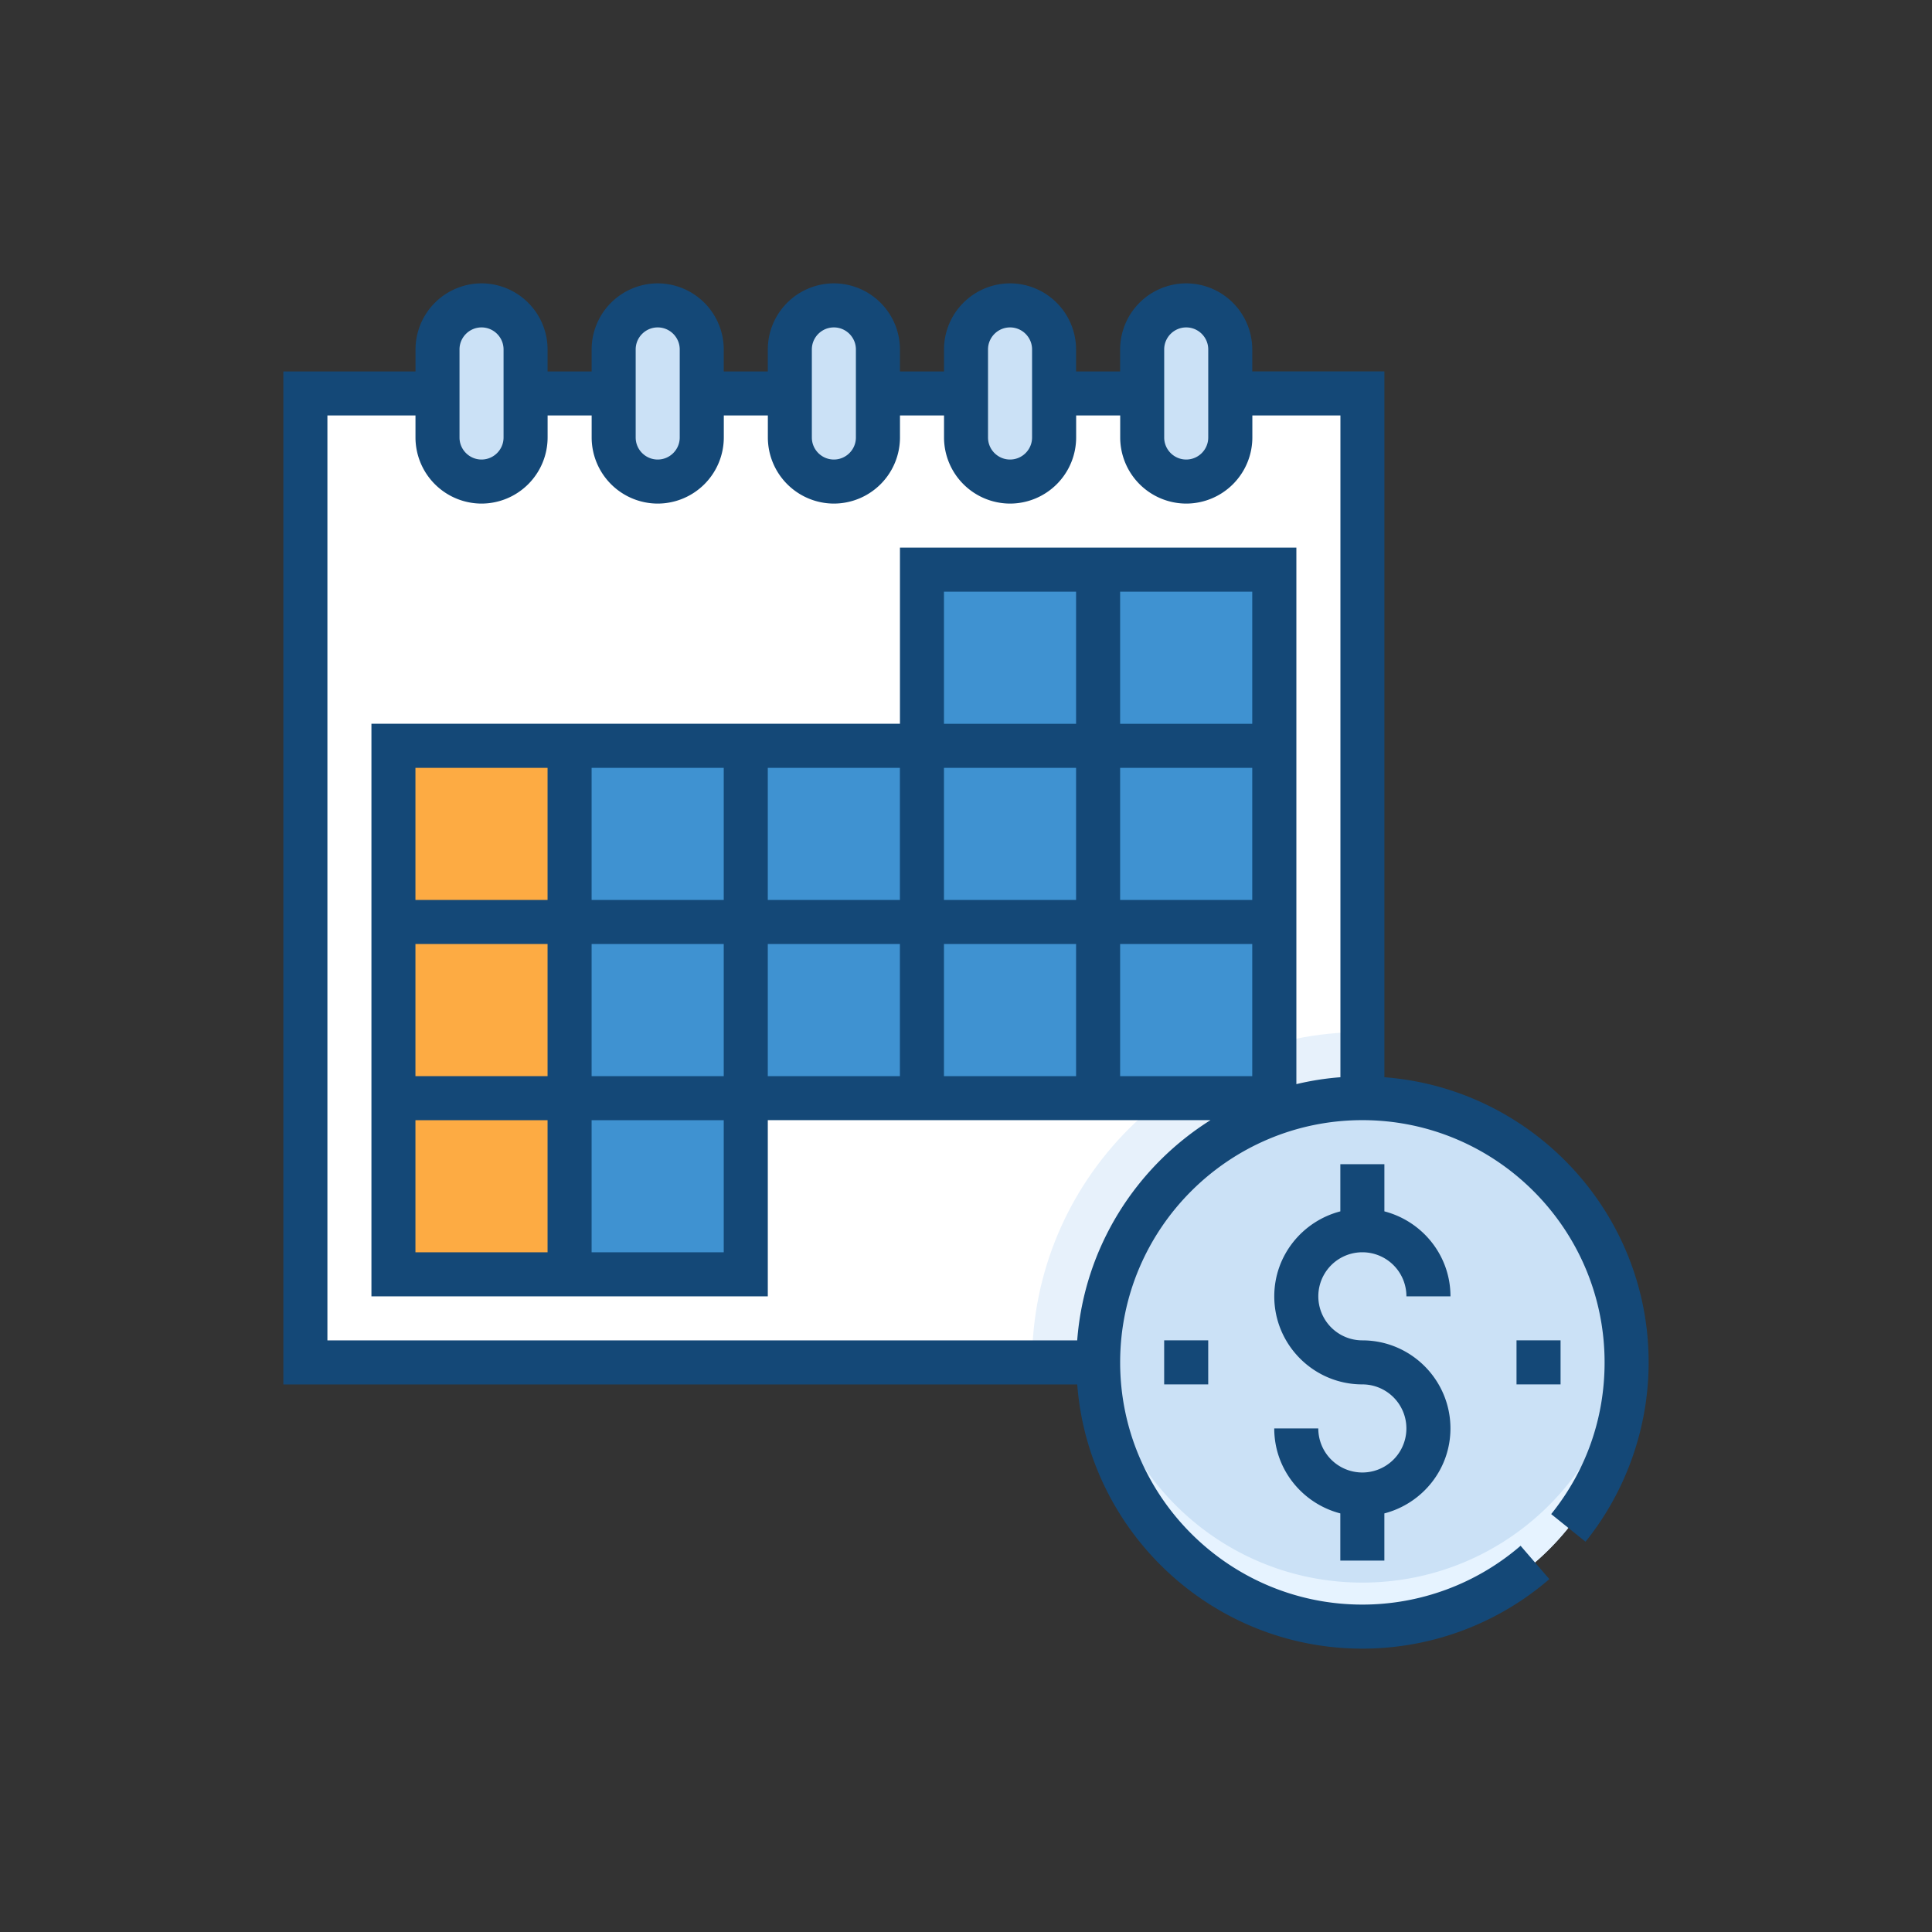 <svg xmlns="http://www.w3.org/2000/svg" xmlns:xlink="http://www.w3.org/1999/xlink" width="75" height="75" fill="none" xmlns:v="https://vecta.io/nano"><rect width="100%" height="100%" fill="#333333" stroke="none"/><path d="M52.887 42.629V15.274H11.855v37.613h41.032V42.629z" fill="#fff"/><path d="M40.065 52.887h12.822V40.065c-7.081 0-12.822 5.741-12.822 12.822z" fill="#e7f1fb"/><g fill="#cbe1f6"><use xlink:href="#B"/><use xlink:href="#B" x="6.838"/><use xlink:href="#B" x="13.677"/><use xlink:href="#B" x="20.516"/><use xlink:href="#B" x="27.354"/></g><path d="M22.113 28.952h-6.839v20.516h6.839V28.952z" fill="#fdab43"/><path d="M35.79 22.113v6.839H22.113v20.516h6.839v-6.839h20.516V22.113H35.79z" fill="#3f92d1"/><path d="M52.887 63.145a10.26 10.26 0 0 0 10.258-10.258 10.26 10.26 0 0 0-10.258-10.258 10.26 10.26 0 0 0-10.258 10.258 10.26 10.26 0 0 0 10.258 10.258z" fill="#cbe1f6"/><path d="M52.887 61.436c-5.377 0-9.779-4.139-10.215-9.403-.023.283-.043.566-.043.855a10.26 10.26 0 0 0 10.258 10.258 10.26 10.26 0 0 0 10.258-10.258c0-.289-.02-.572-.043-.855-.436 5.264-4.838 9.403-10.215 9.403z" fill="#e6f3ff"/><path d="M52.887 48.613a1.71 1.71 0 0 1 1.71 1.71h1.71c0-1.588-1.094-2.916-2.565-3.298v-1.831h-1.71v1.831c-1.47.382-2.565 1.71-2.565 3.298 0 1.886 1.534 3.419 3.419 3.419a1.71 1.71 0 1 1 0 3.42 1.71 1.71 0 0 1-1.71-1.71h-1.71c0 1.588 1.094 2.916 2.565 3.298v1.831h1.71V58.75c1.47-.382 2.565-1.71 2.565-3.298 0-1.886-1.534-3.419-3.419-3.419a1.71 1.71 0 1 1 0-3.42zm7.694 3.419h-1.71v1.71h1.71v-1.71zm-13.678 0h-1.71v1.71h1.71v-1.71zm6.839-10.214V14.419h-5.129v-.855A2.57 2.57 0 0 0 46.048 11a2.57 2.57 0 0 0-2.565 2.565v.855h-1.71v-.855A2.57 2.57 0 0 0 39.21 11a2.57 2.57 0 0 0-2.564 2.565v.855h-1.71v-.855A2.57 2.57 0 0 0 32.371 11a2.57 2.57 0 0 0-2.565 2.565v.855h-1.71v-.855A2.57 2.57 0 0 0 25.532 11a2.57 2.57 0 0 0-2.565 2.565v.855h-1.71v-.855A2.57 2.57 0 0 0 18.694 11a2.57 2.57 0 0 0-2.564 2.565v.855H11v39.323h30.818C42.256 59.47 47.048 64 52.887 64a11.11 11.11 0 0 0 7.259-2.699l-1.117-1.294a9.4 9.4 0 0 1-6.142 2.283c-5.185 0-9.403-4.219-9.403-9.403s4.219-9.403 9.403-9.403 9.403 4.219 9.403 9.403c0 2.168-.716 4.204-2.073 5.89l1.333 1.072c1.58-1.964 2.45-4.437 2.45-6.962 0-5.839-4.53-10.631-10.258-11.069zm-8.548-28.253c0-.471.384-.855.855-.855s.855.384.855.855v3.419c0 .471-.384.855-.855.855s-.855-.384-.855-.855v-3.419zm-6.839 0c0-.471.384-.855.855-.855s.855.384.855.855v3.419c0 .471-.384.855-.855.855s-.855-.384-.855-.855v-3.419zm-6.839 0c0-.471.384-.855.855-.855s.855.384.855.855v3.419c0 .471-.384.855-.855.855s-.855-.384-.855-.855v-3.419zm-6.839 0c0-.471.384-.855.855-.855s.855.384.855.855v3.419c0 .471-.384.855-.855.855s-.855-.384-.855-.855v-3.419zm-6.839 0c0-.471.384-.855.855-.855s.855.384.855.855v3.419c0 .471-.384.855-.855.855s-.855-.384-.855-.855v-3.419zm23.979 38.468H12.71V16.129h3.419v.855a2.57 2.57 0 0 0 2.564 2.565 2.57 2.57 0 0 0 2.565-2.565v-.855h1.71v.855a2.57 2.57 0 0 0 2.565 2.565 2.57 2.57 0 0 0 2.565-2.565v-.855h1.71v.855a2.57 2.57 0 0 0 2.565 2.565 2.57 2.57 0 0 0 2.564-2.565v-.855h1.71v.855a2.57 2.57 0 0 0 2.564 2.565 2.57 2.57 0 0 0 2.565-2.565v-.855h1.71v.855a2.57 2.57 0 0 0 2.565 2.565 2.57 2.57 0 0 0 2.565-2.565v-.855h3.419v25.689a10.84 10.84 0 0 0-1.71.268V21.258H34.936v6.839H14.419v22.226h15.387v-6.839h17.185c-2.9 1.825-4.897 4.945-5.174 8.548zm6.795-17.097h-5.129v-5.129h5.129v5.129zm0-6.839h-5.129v-5.129h5.129v5.129zm-6.839 0h-5.129v-5.129h5.129v5.129zm0 1.71v5.129h-5.129v-5.129h5.129zm-6.839 5.129h-5.129v-5.129h5.129v5.129zm-6.839 0h-5.129v-5.129h5.129v5.129zm-6.839 0h-5.129v-5.129h5.129v5.129zm-5.129 1.71h5.129v5.129h-5.129v-5.129zm0 6.839h5.129v5.129h-5.129v-5.129zm6.839 0h5.129v5.129h-5.129v-5.129zm0-1.71v-5.129h5.129v5.129h-5.129zm6.839-5.129h5.129v5.129h-5.129v-5.129zm6.839 0h5.129v5.129h-5.129v-5.129zm6.839 0h5.129v5.129h-5.129v-5.129z" fill="#144877"/><defs ><path id="B" d="M18.694 18.693a1.71 1.71 0 0 1-1.71-1.71v-3.419a1.71 1.71 0 0 1 1.71-1.71 1.71 1.71 0 0 1 1.71 1.71v3.419a1.71 1.71 0 0 1-1.71 1.71z"/></defs></svg>